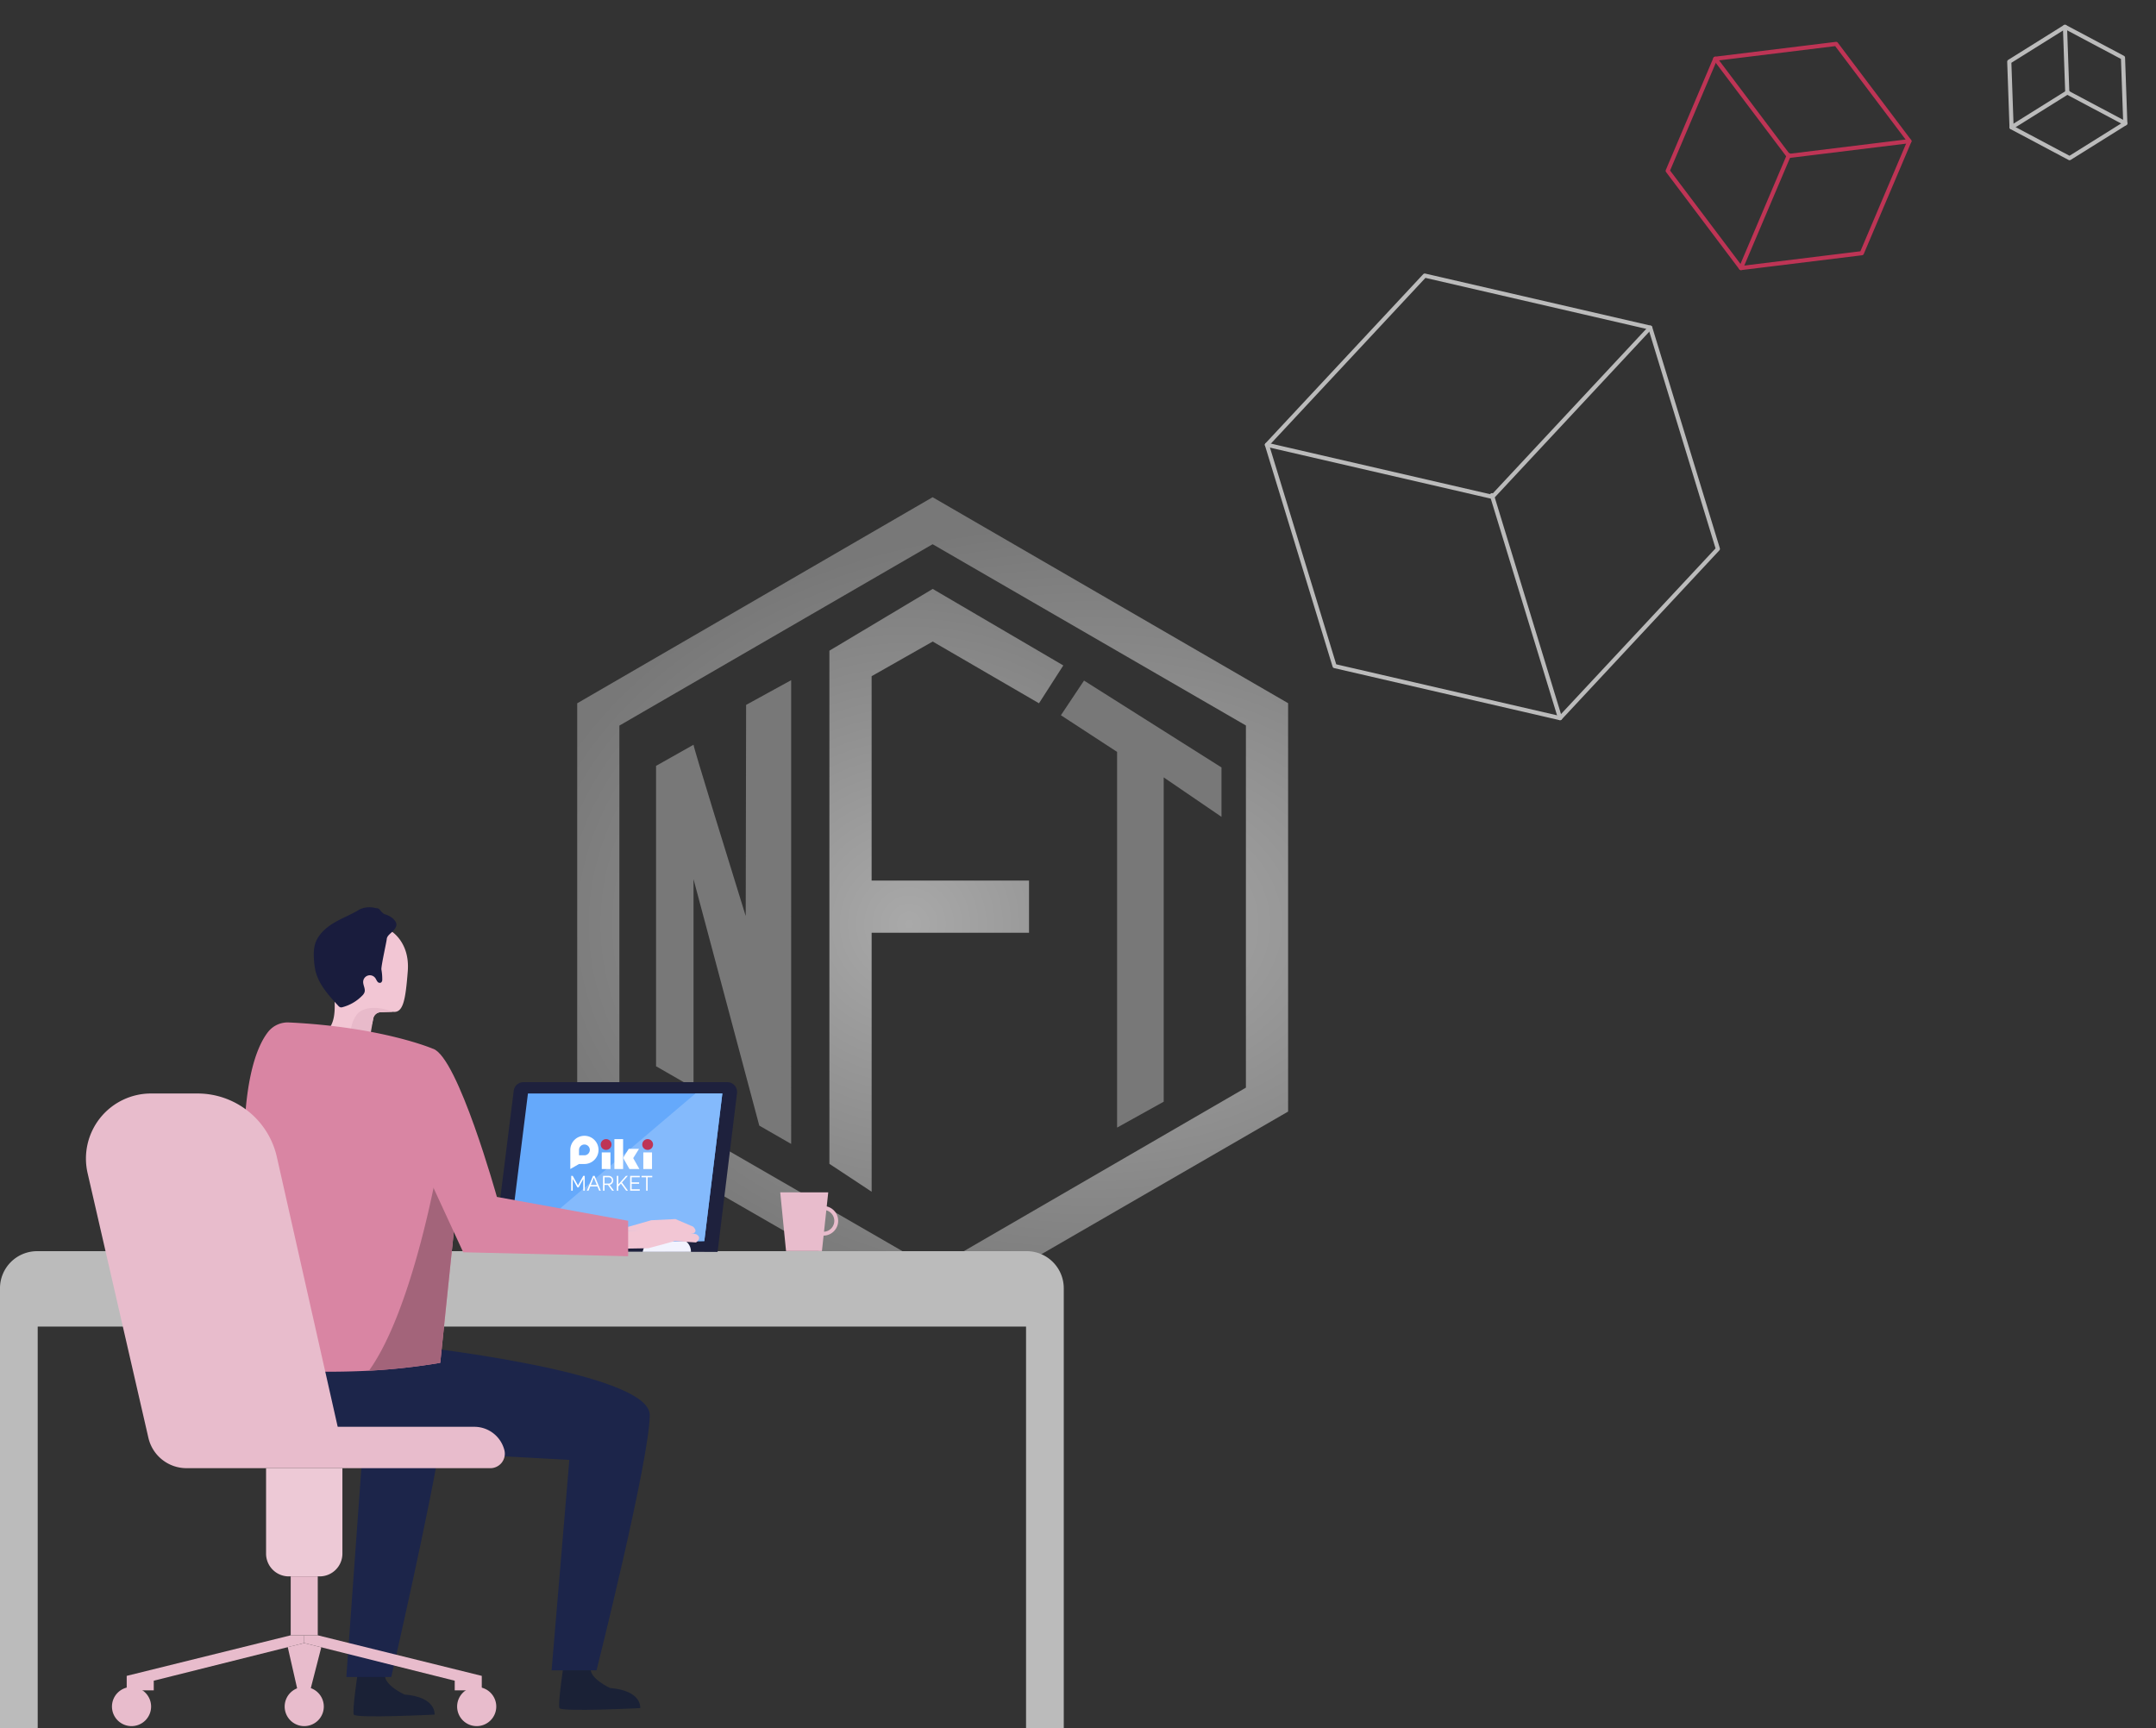 <svg xmlns="http://www.w3.org/2000/svg" xmlns:xlink="http://www.w3.org/1999/xlink" width="519.689" height="416.655" viewBox="0 0 519.689 416.655">
  <rect x="0" y="0" width="519.689" height="416.655" fill="#333333" stroke="none"/>
  <defs>
    <radialGradient id="radial-gradient" cx="2.042" cy="0.526" r="0.863" gradientTransform="translate(-1.217) scale(3.434 1)" gradientUnits="objectBoundingBox">
      <stop offset="0" stop-color="#a9a9a9"/>
      <stop offset="1" stop-color="#787878"/>
    </radialGradient>
    <radialGradient id="radial-gradient-2" cx="0.438" cy="0.556" r="0.664" gradientTransform="translate(-0.789) scale(2.578 1)" xlink:href="#radial-gradient"/>
    <radialGradient id="radial-gradient-3" cx="-0.804" cy="0.544" r="0.896" gradientTransform="translate(-0.892) scale(2.784 1)" xlink:href="#radial-gradient"/>
    <radialGradient id="radial-gradient-4" cx="0.499" cy="0.521" r="0.489" gradientTransform="translate(-0.076) scale(1.153 1)" xlink:href="#radial-gradient"/>
  </defs>
  <g id="그룹_12070" data-name="그룹 12070" transform="translate(-200 -3472.339)">
    <g id="그룹_10262" data-name="그룹 10262" transform="translate(339.13 3592.206)">
      <path id="패스_18831" data-name="패스 18831" d="M2650.882,405.534c-3.807-12.272-12.582-40.628-12.582-41.3l-9.028,5.091v72.42l9.028,5.187V396.643l15.848,59.408,7.684,4.418V348.67l-10.854,5.955Z" transform="translate(-2610.261 -304.56)" fill="url(#radial-gradient)"/>
      <path id="패스_18832" data-name="패스 18832" d="M2918.526,222.183l25.618,14.887,5.859-9.125L2918.526,209.5l-24.9,14.887V348.1l10.181,6.723V292.394h37.939V279.812H2903.8V230.539Z" transform="translate(-2832.833 -187.39)" fill="url(#radial-gradient-2)"/>
      <path id="패스_18833" data-name="패스 18833" d="M3246.7,357.633l13.543,8.836v90.573l11.238-6.243V372.617l13.927,9.509v-11.91l-33.136-20.938Z" transform="translate(-3130.107 -305.071)" fill="url(#radial-gradient-3)"/>
      <path id="패스_18834" data-name="패스 18834" d="M2594.663,69.58l-85.669,49.681v98.449l85.813,49.44,85.549-49.465V119.237Zm-75.5,142.367V124.639l75.5-43.726,75.52,43.7v87.307l-75.376,43.7Z" transform="translate(-2508.994 -69.58)" fill="url(#radial-gradient-4)"/>
    </g>
    <g id="그룹_12065" data-name="그룹 12065" transform="translate(200 3691.062)">
      <path id="패스_22895" data-name="패스 22895" d="M486.5,1111.1a8.951,8.951,0,0,0-8.951,8.95v106.079h9.093v-96.844H724.875v96.844h9.092V1120.046a8.95,8.95,0,0,0-8.95-8.95Z" transform="translate(-477.554 -1028.193)" fill="#bbb"/>
      <g id="그룹_12060" data-name="그룹 12060" transform="translate(20.711 0)">
        <path id="패스_22896" data-name="패스 22896" d="M658.767,1108.457l4.679-38.278a2.362,2.362,0,0,0-2.345-2.648H611.968a2.361,2.361,0,0,0-2.344,2.068l-4.841,38.7Z" transform="translate(-506.507 -1025.37)" fill="#1e213d"/>
        <path id="패스_22897" data-name="패스 22897" d="M651.22,1107.341s3.623.626,3.623,3.674H643.212S643.446,1106.932,651.22,1107.341Z" transform="translate(-508.997 -1027.947)" fill="#f2f3fe"/>
        <path id="패스_22898" data-name="패스 22898" d="M655.823,1106.036l4.35-35.588H613.314l-4.551,36.379Z" transform="translate(-506.765 -1025.559)" fill="#65a9fb"/>
        <path id="패스_22899" data-name="패스 22899" d="M581.36,1038.228c-.553,7.144-1.134,10.144-3.631,9.8l-2.92.1a1.873,1.873,0,0,0-1.765,1.493l-.274,1.325-5.105,1.329-4.961-.675c1.292-2.137,1.125-5.154.874-8.663,0,0-4.188-16.8,13.619-14.467C577.2,1028.473,581.91,1031.082,581.36,1038.228Z" transform="translate(-503.781 -1022.825)" fill="#f2c6d4"/>
        <path id="패스_22900" data-name="패스 22900" d="M578.072,1049.332l-2.92.1a1.873,1.873,0,0,0-1.765,1.493l-.615,3.5-4.764-.848a7.114,7.114,0,0,1,1.843-4.058C572.977,1047.075,578.072,1049.332,578.072,1049.332Z" transform="translate(-504.125 -1024.13)" fill="#e8baca"/>
        <path id="패스_22901" data-name="패스 22901" d="M653.873,1070.448l-42.416,36.029,44.54-.441,4.35-35.588Z" transform="translate(-506.94 -1025.559)" fill="#84bafc"/>
        <path id="패스_22902" data-name="패스 22902" d="M639.083,1110.131l5.184-.088,6.4-1.733,5.094.341s1.677-1.086.053-1.989l-4.508-.948-12.57.1Z" transform="translate(-508.707 -1027.844)" fill="#f2c6d4"/>
        <path id="패스_22903" data-name="패스 22903" d="M638.674,1104.91l6.285-1.8,5.837-.289,4.26,1.828s1.278,1.1.043,1.62l-16.366-.642Z" transform="translate(-508.703 -1027.657)" fill="#f2c6d4"/>
        <path id="패스_22904" data-name="패스 22904" d="M622.7,1218.092s-1.38,9.147-.96,10.095,19.474,0,19.474,0,.527-4.211-7.264-4.843c0,0-4.905-2.228-4.695-4.754Z" transform="translate(-507.601 -1035.124)" fill="#1a2136"/>
        <path id="패스_22905" data-name="패스 22905" d="M569.694,1219.768s-1.381,9.147-.959,10.095,19.474,0,19.474,0,.526-4.21-7.264-4.843c0,0-4.905-2.227-4.695-4.754Z" transform="translate(-504.167 -1035.233)" fill="#1a2136"/>
        <path id="패스_22906" data-name="패스 22906" d="M580.476,1135.343s58.718,6.271,58.718,16.817-12.827,61.568-12.827,61.568H615.536l4.275-50.736L565.094,1160l-9.986-22.091Z" transform="translate(-503.289 -1029.763)" fill="#1c254a"/>
        <path id="패스_22907" data-name="패스 22907" d="M571.008,1158.546l-4.188,58.25h10.832s9.539-41.373,12.161-58.573C583.491,1160.224,577.091,1156.844,571.008,1158.546Z" transform="translate(-504.048 -1031.234)" fill="#1c254a"/>
        <path id="패스_22908" data-name="패스 22908" d="M592.61,1086.912l-.735,7.166-4.156,40.122a153.9,153.9,0,0,1-17.187,1.9,195.052,195.052,0,0,1-30.51-.873l.534-44.708c-.961-23.361,2.851-32.571,5.728-36.175a6.032,6.032,0,0,1,5.006-2.2c22.467,1.089,34.685,6.344,34.685,6.344Z" transform="translate(-502.312 -1024.373)" fill="#d985a3"/>
        <path id="패스_22909" data-name="패스 22909" d="M514.764,1153.483l-14.652-63.8a15.684,15.684,0,0,1,15.279-19.23H526.6a19.6,19.6,0,0,1,19.114,15.268l16.922,75.059H523.952A9.431,9.431,0,0,1,514.764,1153.483Z" transform="translate(-499.7 -1025.56)" fill="#e8bccc"/>
        <path id="패스_22910" data-name="패스 22910" d="M566.639,1166.349h34.546a3.492,3.492,0,0,0,3.383-4.362h0a7.477,7.477,0,0,0-7.24-5.614H561.508Z" transform="translate(-503.704 -1031.126)" fill="#e8bccc"/>
        <path id="패스_22911" data-name="패스 22911" d="M593.988,1096.428l-4.156,40.122a153.9,153.9,0,0,1-17.187,1.9c10.775-15,16.722-50.034,16.722-50.034Z" transform="translate(-504.425 -1026.723)" fill="#a3647a"/>
        <path id="패스_22912" data-name="패스 22912" d="M585.572,1084.922,596.2,1107.98l39.763.962v-8.551l-31.639-5.753s-9.4-33.735-15.392-35.72" transform="translate(-505.263 -1024.812)" fill="#d985a3"/>
        <g id="그룹_12058" data-name="그룹 12058" transform="translate(6.278 135.224)">
          <path id="사각형_7337" data-name="사각형 7337" d="M5.484,0h7.431A5.484,5.484,0,0,1,18.4,5.484v20.6a0,0,0,0,1,0,0H0a0,0,0,0,1,0,0V5.484A5.484,5.484,0,0,1,5.484,0Z" transform="translate(55.545 26.084) rotate(180)" fill="#edc9d6"/>
          <rect id="사각형_7338" data-name="사각형 7338" width="6.521" height="14.206" transform="translate(49.606 40.29) rotate(180)" fill="#e8bccc"/>
          <path id="패스_22913" data-name="패스 22913" d="M559.229,1210.122l39.533,9.781v3.493h-6.521v-2.329l-36.273-9.083v-1.863Z" transform="translate(-509.622 -1169.832)" fill="#e8bccc"/>
          <path id="패스_22914" data-name="패스 22914" d="M549.743,1210.122,510.21,1219.9v3.493h6.521v-2.329L553,1211.985v-1.863Z" transform="translate(-506.658 -1169.832)" fill="#e8bccc"/>
          <path id="패스_22915" data-name="패스 22915" d="M595.376,1228.16a4.716,4.716,0,1,0,4.716-4.715A4.716,4.716,0,0,0,595.376,1228.16Z" transform="translate(-512.176 -1170.695)" fill="#e8bccc"/>
          <path id="패스_22916" data-name="패스 22916" d="M506.412,1228.16a4.716,4.716,0,1,0,4.716-4.715A4.716,4.716,0,0,0,506.412,1228.16Z" transform="translate(-506.412 -1170.695)" fill="#e8bccc"/>
          <path id="패스_22917" data-name="패스 22917" d="M550.925,1228.16a4.716,4.716,0,1,0,4.716-4.715A4.716,4.716,0,0,0,550.925,1228.16Z" transform="translate(-509.296 -1170.695)" fill="#e8bccc"/>
          <path id="패스_22918" data-name="패스 22918" d="M555.693,1212.114l4.109,1.029L556.45,1226.2H554.7l-2.983-13.1Z" transform="translate(-509.347 -1169.961)" fill="#e8bccc"/>
        </g>
        <path id="패스_22919" data-name="패스 22919" d="M577.677,1025.341a1.659,1.659,0,0,0-.29-.281,5.688,5.688,0,0,0-1.609-.86,1.436,1.436,0,0,1-.14-.037l-.178-.056c-.037-.009-.065-.019-.065-.019a4.445,4.445,0,0,1-.909-.852,1.159,1.159,0,0,0-1.1-.576v0a5.7,5.7,0,0,0-3.889.295c-.355.224-.729.44-1.1.636-1.674.907-3.46,1.637-5.1,2.609-2.1,1.253-4.049,3.039-4.639,5.415a10.519,10.519,0,0,0-.2,3.068,16.986,16.986,0,0,0,.393,3.152c.814,3.273,3.18,5.883,5.471,8.352a1.233,1.233,0,0,0,.505.374,1.061,1.061,0,0,0,.589-.047,10.307,10.307,0,0,0,4.676-2.75,2.193,2.193,0,0,0,.561-.814c.281-.842-.374-1.721-.318-2.6a1.614,1.614,0,0,1,2.937-.814c.187.262.29.58.5.832a.685.685,0,0,0,.851.243.808.808,0,0,0,.309-.608,13.161,13.161,0,0,0-.206-2.562c-.075-.86,1.234-6.64,1.291-7.323.065-.767.823-1.262,1.365-1.8C578.64,1027.052,578.6,1026.295,577.677,1025.341Z" transform="translate(-503.504 -1022.45)" fill="#191c3d"/>
        <path id="패스_22920" data-name="패스 22920" d="M680.052,1110.088l-1.4-14.157h11.573l-1.52,14.157Z" transform="translate(-511.293 -1027.21)" fill="#e8bccc"/>
        <g id="그룹_12059" data-name="그룹 12059" transform="translate(174.195 72.025)">
          <path id="패스_22921" data-name="패스 22921" d="M689.528,1106.6a3.565,3.565,0,1,1,3.565-3.566A3.569,3.569,0,0,1,689.528,1106.6Zm0-6.2a2.63,2.63,0,1,0,2.63,2.63A2.633,2.633,0,0,0,689.528,1100.4Z" transform="translate(-685.962 -1099.464)" fill="#e8bccc"/>
        </g>
      </g>
      <g id="그룹_12064" data-name="그룹 12064" transform="translate(137.47 55.094)">
        <g id="그룹_12061" data-name="그룹 12061" transform="translate(0.225 9.658)">
          <path id="패스_22922" data-name="패스 22922" d="M628.046,1095.261h-.357v-2.832l-1.119,2.04h-.3l-1.129-2.04v2.832h-.356v-3.574h.356l1.277,2.3,1.263-2.3h.362Z" transform="translate(-624.788 -1091.687)" fill="#fff"/>
          <path id="패스_22923" data-name="패스 22923" d="M632.169,1095.261h-.386l-.43-1.03h-1.724l-.426,1.03h-.391l1.49-3.574h.377Zm-.956-1.376-.717-1.743-.729,1.743Z" transform="translate(-625.049 -1091.687)" fill="#fff"/>
          <path id="패스_22924" data-name="패스 22924" d="M632.984,1091.687h1.356a1.078,1.078,0,0,1,.557.151,1.12,1.12,0,0,1,.4.407,1.074,1.074,0,0,1,.149.552,1.05,1.05,0,0,1-.111.473,1.1,1.1,0,0,1-.31.381,1.037,1.037,0,0,1-.44.206l1.03,1.406h-.436l-1.01-1.381h-.827v1.381h-.361Zm1.748,1.753a.77.77,0,0,0,.274-.28.737.737,0,0,0,.1-.379.723.723,0,0,0-.1-.376.753.753,0,0,0-.656-.377h-1.005v1.515h1.005A.732.732,0,0,0,634.732,1093.44Z" transform="translate(-625.319 -1091.687)" fill="#fff"/>
          <path id="패스_22925" data-name="패스 22925" d="M637.763,1093.271l1.461,1.99h-.436l-1.263-1.718-.634.708v1.01h-.366v-3.57h.366v2.065l1.838-2.07h.46Z" transform="translate(-625.549 -1091.687)" fill="#fff"/>
          <path id="패스_22926" data-name="패스 22926" d="M642.285,1092.028h-1.951v1.219h1.8v.352h-1.8v1.317h1.951v.346h-2.313v-3.574h2.313Z" transform="translate(-625.772 -1091.687)" fill="#fff"/>
          <path id="패스_22927" data-name="패스 22927" d="M645.49,1092.028h-1.12v3.233h-.356v-3.233H642.9v-.341h2.59Z" transform="translate(-625.961 -1091.687)" fill="#fff"/>
        </g>
        <g id="그룹_12063" data-name="그룹 12063">
          <g id="그룹_12062" data-name="그룹 12062" transform="translate(10.626 0.802)">
            <rect id="사각형_7339" data-name="사각형 7339" width="2.1" height="7.207" fill="#fff"/>
            <path id="패스_22928" data-name="패스 22928" d="M640.6,1086.96l1.4-2.245h-2.476l-1.186,1.9-.013.021a.54.54,0,0,0-.07.206c0,.022,0,.044,0,.066s0,.027,0,.04a.529.529,0,0,0,.051.191.633.633,0,0,0,.034.061l1.347,2.389h2.4Z" transform="translate(-636.061 -1082.38)" fill="#fff"/>
          </g>
          <path id="패스_22929" data-name="패스 22929" d="M634.983,1083.516a1.3,1.3,0,1,1-1.3-1.3A1.3,1.3,0,0,1,634.983,1083.516Z" transform="translate(-625.055 -1081.416)" fill="#be3455"/>
          <rect id="사각형_7340" data-name="사각형 7340" width="2.1" height="4.005" transform="translate(7.58 4.005)" fill="#fff"/>
          <path id="패스_22930" data-name="패스 22930" d="M645.689,1083.516a1.3,1.3,0,1,1-1.3-1.3A1.3,1.3,0,0,1,645.689,1083.516Z" transform="translate(-625.748 -1081.416)" fill="#be3455"/>
          <rect id="사각형_7341" data-name="사각형 7341" width="2.1" height="4.005" transform="translate(17.593 4.005)" fill="#fff"/>
          <path id="패스_22931" data-name="패스 22931" d="M627.946,1081.36a3.4,3.4,0,0,0-3.4,3.347h0v4.663h0l2.1-1.213h1.3a3.4,3.4,0,0,0,0-6.8Zm0,4.7h-1.3v-1.3a1.3,1.3,0,1,1,1.3,1.3Z" transform="translate(-624.547 -1081.36)" fill="#fff"/>
        </g>
      </g>
    </g>
    <g id="그룹_12069" data-name="그룹 12069" transform="translate(497.229 3472.995)">
      <g id="그룹_12066" data-name="그룹 12066" transform="translate(0 79.906) rotate(-17)">
        <path id="패스_22932" data-name="패스 22932" d="M96.613,83.67V27.89L48.307,0,0,27.89V83.67l48.307,27.89Z" fill="none" stroke="#bbb" stroke-linecap="round" stroke-linejoin="round" stroke-width="1"/>
        <path id="패스_22933" data-name="패스 22933" d="M0,0,48.307,27.89,96.613,0" transform="translate(0 27.89)" fill="none" stroke="#bbb" stroke-linecap="round" stroke-linejoin="round" stroke-width="1"/>
        <line id="선_207" data-name="선 207" y1="56.193" transform="translate(48.307 55.367)" fill="none" stroke="#bbb" stroke-linecap="round" stroke-linejoin="round" stroke-width="1"/>
      </g>
      <g id="그룹_12067" data-name="그룹 12067" transform="translate(121.961 0) rotate(23)">
        <path id="패스_22932-2" data-name="패스 22932" d="M50.834,44.023V14.674L25.417,0,0,14.674V44.023L25.417,58.7Z" fill="none" stroke="#be3455" stroke-linecap="round" stroke-linejoin="round" stroke-width="1"/>
        <path id="패스_22933-2" data-name="패스 22933" d="M0,0,25.417,14.674,50.834,0" transform="translate(0 14.674)" fill="none" stroke="#be3455" stroke-linecap="round" stroke-linejoin="round" stroke-width="1"/>
        <line id="선_207-2" data-name="선 207" y1="29.566" transform="translate(25.417 29.132)" fill="none" stroke="#be3455" stroke-linecap="round" stroke-linejoin="round" stroke-width="1"/>
      </g>
      <g id="그룹_12068" data-name="그룹 12068" transform="matrix(0.53, 0.848, -0.848, 0.53, 207.235, 1.618)">
        <path id="패스_22932-3" data-name="패스 22932" d="M27.43,23.755V7.918L13.715,0,0,7.918V23.755l13.715,7.918Z" fill="none" stroke="#bbb" stroke-linecap="round" stroke-linejoin="round" stroke-width="1"/>
        <path id="패스_22933-3" data-name="패스 22933" d="M0,0,13.715,7.918,27.43,0" transform="translate(0 7.918)" fill="none" stroke="#bbb" stroke-linecap="round" stroke-linejoin="round" stroke-width="1"/>
        <line id="선_207-3" data-name="선 207" y1="15.954" transform="translate(13.715 15.719)" fill="none" stroke="#bbb" stroke-linecap="round" stroke-linejoin="round" stroke-width="1"/>
      </g>
    </g>
  </g>
</svg>
